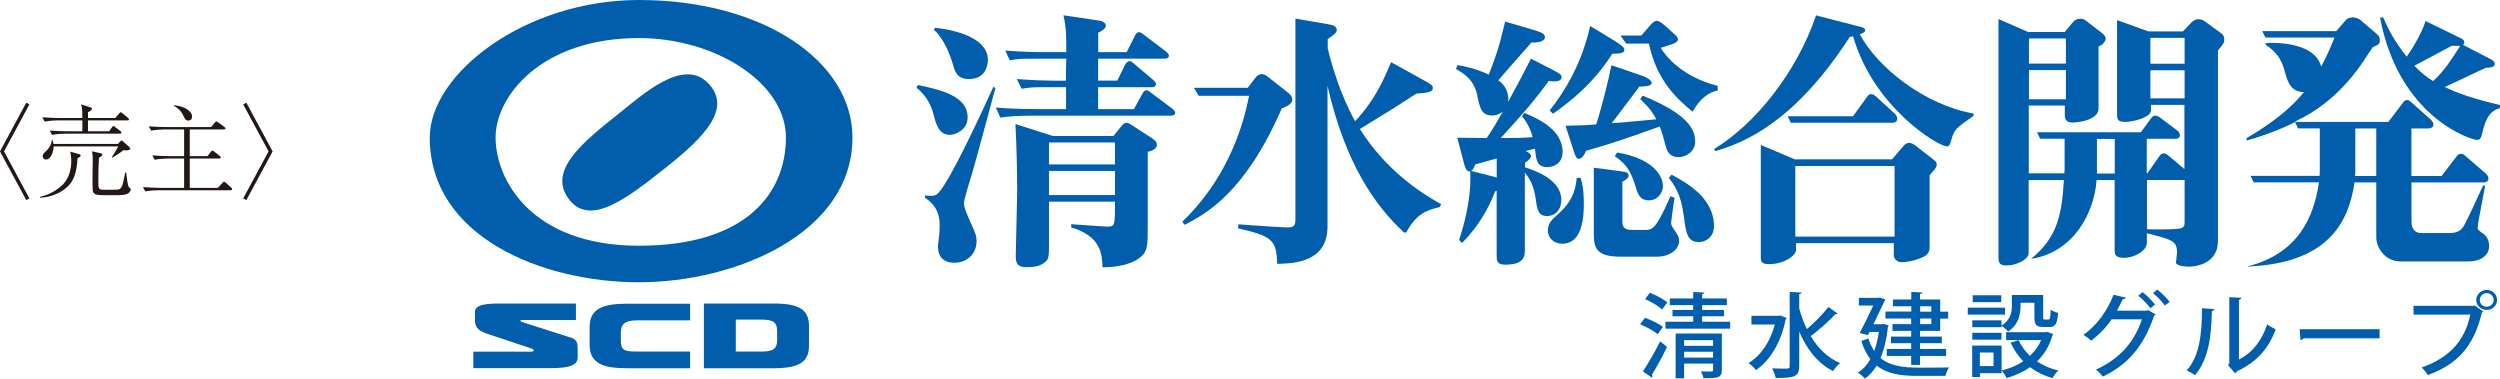<?xml version="1.0" encoding="UTF-8"?><svg id="_イヤー_2" xmlns="http://www.w3.org/2000/svg" viewBox="0 0 248.34 37.6"><defs><style>.cls-1{fill:#005ead;}.cls-2{fill:#231815;}</style></defs><g id="line"><g><g><g><g><path class="cls-1" d="M153.94,10.98l.33,.32,.04-.03c1.63-1.15,4.02-3.01,5.84-5.93h.06c.74-.03,1.15-.04,1.15-.41,0-.07,0-.26-.85-.8l-2.55-1.55-.02,.08c-.36,1.68-1.36,4.99-3.97,8.27l-.03,.04Z"/><path class="cls-1" d="M157,17.65l-.38,.04v.05c-.12,.93-.26,2.09-1.82,3.51-.58,.5-1.04,.9-1.04,1.65s.6,1.31,1.42,1.31c1.43,0,2.15-1.32,2.15-3.91,0-1.5-.15-2.09-.31-2.59l-.02-.05Z"/><path class="cls-1" d="M160.67,15.16h-.04l-.22,.35,.08,.06c.75,.56,1.4,1.05,1.95,2.85v.03c.26,.84,.45,1.45,1.36,1.45,.86,0,1.39-.74,1.39-1.42,0-.62-.35-1.3-.97-1.85-.8-.72-2-1.21-3.54-1.47Z"/><path class="cls-1" d="M166.08,17.37l-.04-.02-.26,.32,.07,.1c.4,.52,1.14,1.48,1.41,3.68l.02,.13c.21,1.59,.33,2.47,1.51,2.47,.57,0,1.47-.44,1.47-1.61,0-2.81-2.82-4.34-4.18-5.07Z"/><path class="cls-1" d="M165.45,14.45c.18,.8,.58,1.16,1.3,1.16,.79,0,1.64-.61,1.64-1.53,0-1.15-.59-2.7-5.18-4.56l-.05-.02-.22,.36,.04,.03c.98,.92,1.3,1.48,1.55,1.96-.89,.08-1.54,.14-2.05,.19-1.07,.1-1.54,.15-2.38,.2,.4-.51,1.44-1.9,2.15-2.84,.26-.35,.48-.64,.6-.8,.61,0,1.22-.05,1.22-.36,0-.41-1.04-.75-1.09-.76l-2.85-.98-.07-.02v.07c-.28,1.45-1.08,4.57-1.5,5.81-.87,.08-1.52,.1-2.97,.13h-.08l.84,2.57c.16,.5,.26,.72,.48,.72,.36,0,.62-.54,.72-.8,2.69-.77,3.76-1.14,7.32-2.41,.26,.67,.38,1.1,.57,1.86Z"/><path class="cls-1" d="M163.8,4.34c.8,3.78,2.89,5.54,4.27,6.71l.06,.05,.05-.08c.66-1.15,1.51-1.86,2.4-2.01h.05v-.49h-.05c-3.49-.91-5.07-2.89-5.62-3.77,1.39-.41,1.72-.54,1.72-.85,0-.2-.19-.37-.53-.67l-.77-.69c-.27-.23-.55-.47-.79-.47-.3,0-.61,.38-.67,.45l-.88,1.01h-2.07l.57,.8h2.27Z"/><path class="cls-1" d="M155.1,19.89c0-2.06-2.58-2.93-3.61-3.27v-.46c.26-.16,.59-.4,.59-.66,0-.23-.33-.41-.54-.5,.33-.09,.53-.13,.69-.17,.08-.02,.16-.04,.25-.06,.11,1.14,.19,1.83,1.24,1.83,.56,0,1.5-.32,1.5-1.52,0-2.25-2.54-3.33-3.76-3.85l-.05-.02-.22,.35,.03,.03c.67,.8,.92,1.63,1.03,2.03h0c-.98,.09-1.83,.09-3.17,.09l.32-.35c1.8-1.99,2.89-3.19,4.45-5.32,.16,.02,.32,.05,.54,.05,.67,0,.74-.31,.74-.44,0-.23-.27-.38-.88-.71l-2.12-1.08-.05-.03-.03,.05c-.82,1.62-1.04,2.03-2.1,3.98l-.14,.26c.01-.1,.02-.18,.02-.23,0-1.14-.66-1.67-.99-1.91,.26-.32,1.19-1.38,2.02-2.32,.59-.66,1.1-1.24,1.25-1.43,.4,0,1.36-.01,1.36-.55,0-.35-.44-.5-1.15-.71l-2.74-.81-.06-.02-.02,.06c-.61,2.62-.97,3.56-1.61,5.22-1.27-.63-2.57-.86-3.06-.95h-.05l-.15,.38,.07,.04c.73,.43,1.73,1.02,2.06,2.63v.06c.29,1.26,.42,1.89,1.5,1.89,.35,0,.7-.13,1-.36-.54,1-.93,1.64-1.57,2.6-.45,0-.75,0-2.85-.03h-.08l.67,2.55c.09,.34,.21,.8,.54,.8,.03,0,.05,0,.08-.01v.03c.03,.94,.09,3.15-1.1,6.76v.04l.28,.29,.04-.04c1.4-1.42,2.53-3.19,3.25-5.09,.04-.02,.07-.03,.1-.04l.05-.02v6.38c0,.53,0,.96,.85,.96,1.95,0,1.95-.89,1.95-1.47v-7.67c.58,.69,.9,1.44,1.06,2.47,.17,1.23,.26,1.84,1.16,1.84,.67,0,1.39-.49,1.39-1.55Zm-8.54-3.56c.22-.07,.87-.25,1.4-.39,.29-.08,.56-.15,.72-.2v1.91c-.12-.05-.21-.09-.49-.15l-2.06-.52h0c.18-.1,.32-.38,.43-.65Z"/><path class="cls-1" d="M166,22.14c0-.11,.28-2.21,.34-2.45v-.05l-.4-.15-.02,.05c-1.46,3.3-1.78,3.3-2.54,3.3h-1.27c-.95,0-.95-.47-.95-1.02v-3.76c.43-.26,.62-.38,.62-.6,0-.35-.25-.38-1.1-.49l-2.29-.3h-.07v6.46c0,1.47,.18,2.37,2.69,2.37h3.53c1.47,0,2.26-.81,2.26-1.58,0-.32-.13-.61-.49-1.09-.28-.4-.3-.53-.3-.67Z"/></g><g><path class="cls-1" d="M135.09,12.81l.1-.06c2.57-1.57,3.44-2.1,5.49-3.45,1.14-.08,1.65-.14,1.65-.55,0-.28-.15-.37-1.16-.92l-2.93-1.62-.06-.03-.03,.06c-.72,1.77-1.66,3.81-3.54,5.8-1.5-2.68-2.35-5.69-2.72-7.24v-.92l.06-.04c.51-.36,.84-.59,.84-.86,0-.43-.48-.51-1.05-.61l-2.99-.51h-.07V21.73c0,.6-.07,.86-.76,.86-.46,0-2.18-.11-4.85-.3h-.07v.41h.05c3.31,.76,3.74,1.14,3.82,3.45v.06h.06c1.6-.05,4.94-.14,4.94-3.72V8.53c1.79,7.84,4.82,11.97,7.52,14.49,0,0,.06,.09,.18,.09,.08,0,.15-.08,.15-.08,1-1.77,1.91-2.13,3.25-2.45,0,0,.03,0,.05-.01,.02-.01,.14-.3,.13-.31-.01-.01-.14-.06-.14-.06-2.02-1.12-5.43-3.41-7.92-7.38Z"/><path class="cls-1" d="M128.35,9.83c0-.31-.27-.53-.56-.75l-1.86-1.46c-.15-.12-.36-.26-.6-.26-.21,0-.46,.14-.61,.35l-.77,1.01h-5.35l.45,.77,.02,.03h5.01c-1.23,6.25-4.27,10.23-6.6,12.47l-.04,.04,.24,.3,.05-.02c2.08-1.1,5.94-3.14,9.59-11.53,.66-.28,1.06-.49,1.06-.94Z"/></g><path class="cls-1" d="M94.35,13.39c-1.09,0-1.35-1-1.63-2.07-.17-.65-.56-1.72-1.68-2.61l.14-.27c2.13,.46,4.94,1.05,4.94,3.21,0,1.37-1.37,1.75-1.77,1.75Zm2.16,3.99c-.28,.94-.76,2.5-.76,2.8,0,.38,.2,.92,.81,2.24,.34,.73,.45,1.08,.45,1.53,0,1.29-.98,2.15-2.19,2.15-1.4,0-1.65-.94-1.65-1.64,0-.16,.11-.83,.11-.97,.06-.51,.06-.92,.06-1.1,0-.54,0-1.8-1.46-2.75v-.22c.76,.05,1.01,.08,1.32-.24,1.18-1.21,4.21-7.78,5.48-10.56l.2,.13c-1.15,4.2-1.72,6.41-2.36,8.62Zm-.25-9.53c-1.21,0-1.4-.75-1.6-1.45-.31-1.08-1.01-2.72-1.88-3.42l.08-.22c.93,.08,5.27,.65,5.27,3.18,0,.65-.28,1.91-1.88,1.91Zm20.08,3.64h-13.69c-1.71,0-2.57,.08-3.28,.19l-.45-1c1.74,.16,3.95,.16,4.23,.16h2.75v-2.18h-1.94c-1.71,0-1.77,.05-2.47,.16l-.48-.97c1.77,.14,3.17,.16,3.45,.16h1.43c0-1.02,0-1.13,.03-2.18h-3.14c-1.71,0-1.77,.05-2.47,.16l-.45-.97c1.74,.14,3.14,.16,3.42,.16h2.64c0-1.72,0-2.37-.28-3.66l3.65,.54c.31,.05,.56,.27,.56,.48,0,.32-.48,.59-.76,.7v1.94h2.83l.84-1.67c.08-.16,.22-.32,.36-.32,.17,0,.36,.13,.56,.3l2.16,1.64c.14,.11,.28,.27,.28,.4,0,.24-.25,.3-.42,.3h-6.62v2.18h1.91l.79-1.62c.06-.11,.25-.32,.42-.32s.45,.24,.5,.3l1.88,1.59c.11,.11,.25,.24,.25,.4,0,.24-.22,.3-.42,.3h-5.33v2.18h3.56l.81-1.48c.11-.22,.28-.4,.39-.4,.17,0,.36,.14,.56,.3l2.05,1.53c.14,.11,.28,.24,.28,.43,0,.24-.25,.27-.42,.27Zm-2.33,3.58v6.79c0,1.97,0,2.18-.11,2.72-.22,1.19-1.99,1.97-4.38,1.97-.06-1.29-.11-3.07-3.11-3.96v-.32c.56,.05,3.51,.24,3.59,.24,.76,0,.76-.16,.76-2.48h-6.56v4.47c0,.54,0,1.13-.22,1.37-.36,.4-.87,.67-1.99,.67-.87,0-1.09-.32-1.09-1.1,0-.7,.14-5.52,.14-6.36,0-2.18-.06-4.61-.17-6.76l3.73,1.19h6l.76-.94c.14-.19,.36-.38,.53-.38,.14,0,.39,.13,.51,.22l1.99,1.29c.34,.22,.53,.4,.53,.67,0,.38-.42,.62-.9,.7Zm-3.25-.92h-6.56v2.18h6.56v-2.18Zm0,2.83h-6.56v2.4h6.56v-2.4Z"/><g><path class="cls-1" d="M242.83,8.65c1.61-.72,3.11-1.48,4.14-1.93,.63,.02,.85-.16,.85-.38,0-.19-.19-.32-.29-.4l-2.85-1.48c.05-.08,.11-.13,.11-.24,0-.24-.16-.33-.32-.41l-3.53-1.72c-.34,1.21-1.5,3.06-1.87,3.54-1.24-1.53-1.87-2.85-2.35-3.92l-.29,.06c1.87,9.88,9.02,12.13,9.65,12.13,.27,0,.37-.24,.43-.4,.24-1.05,.55-2.47,1.8-2.74l.05-.32c-2.62-.62-4.17-1.15-5.52-1.8Zm-1.13-.59c-.66-.4-1.19-.83-1.87-1.53,1.82-.97,2.9-1.53,3.72-1.99,.29,.02,.58,.02,.84,.02-.92,1.4-1.5,2.39-2.69,3.49Z"/><path class="cls-1" d="M223.25,26.48c7.95-.32,10.05-4.32,10.64-8.36h2.16v5.48c0,.89,.77,2.37,2.43,2.37h6.67c1.37,0,2.11-.64,2.11-1.56,0-.56-.29-.99-.53-1.15-.53-.4-.61-.43-.61-.62,0-.14,.05-.48,.05-.51l.69-3.65-.19-.08c-.37,.83-1.74,3.81-1.98,4.13-.16,.24-.47,.62-1.32,.62h-2.85c-.5,0-.97-.27-.97-1.13v-3.9h7.2c.21,0,.44-.13,.44-.37,0-.27-.18-.43-.24-.49l-2.01-1.74c-.18-.16-.29-.24-.48-.24-.23,0-.31,.11-.42,.24l-1.5,1.96h-3v-4.72h1.71c.21,0,.48-.11,.48-.38,0-.24-.16-.37-.27-.51l-1.87-1.66c-.16-.14-.29-.27-.47-.27-.24,0-.34,.13-.42,.27l-1.45,1.9h-9.24v-.05c1.9-.92,4.67-2.58,7.28-6.77,.13-.19,.29-.38,.4-.59,.58-.27,.71-.32,.71-.7,0-.22-.05-.4-.26-.59l-1.72-1.47c-.19-.14-.58-.22-.63-.22-.21,0-.55,.03-.79,.3l-.92,1.07h-7.36l.32,.64h6.86c-.32,.78-.61,1.56-1.32,2.88-.47-1.83-2.93-2.45-5.51-2.34v.18c1.16,.78,1.58,1.48,1.93,2.77,.24,.89,.55,1.91,1.87,1.93-.95,1.13-2.38,2.63-5.7,4.57v.24c1.11-.32,2.74-.81,4.82-1.83l.29,.62h2.16v4.32c0,.14,0,.16-.02,.4h-6.86l.31,.64h6.49c-.52,3.52-2.09,7.09-7.13,8.36Zm12.8-9h-2.11c.02-.23,.03-.34,.03-.44v-4.28h2.08v4.72Z"/></g><g><path class="cls-1" d="M178.34,23.5v-7.01h9.86v7.01h-9.86Zm0-7.65l-3.43-1.45v11.06c0,.46,0,.78,.79,.78,1.56,0,2.71-.86,2.71-1.42v-.67h9.71v1.18c0,.42,.37,.72,.79,.72,.08,0,1.05-.03,2.06-.49,.71-.32,.71-.67,.71-1.24v-6.93c.47-.51,.71-.75,.71-1.05,0-.08-.05-.27-.19-.38l-2-1.56c-.05-.02-.29-.21-.58-.21-.16,0-.4,.14-.5,.27l-1.18,1.37h-9.6Zm-.76-4.3l.31,.64h10.13c.24,0,.45-.13,.45-.4,0-.24-.21-.46-.24-.49l-1.87-1.71c-.14-.11-.29-.24-.47-.24-.24,0-.34,.14-.42,.27l-1.4,1.93h-6.49Zm18.48-.27c-4.88-.85-9.57-4.59-11.31-7.87,.21-.08,.53-.19,.53-.41,0-.08-.08-.24-.31-.29l-4.57-1.18c-1.9,5.61-6.04,10.82-10.13,13.27l.13,.21c2.77-.81,7.8-2.76,13.34-11.33,.18-.05,.21-.05,.34-.07,2.04,7.09,8.47,10.93,9.31,10.93,.27,0,.32-.19,.47-.73,.29-.96,.45-1.1,2.19-2.3v-.22Z"/><path class="cls-1" d="M201.78,25.71c4.06-.62,6.23-4.36,6.49-7.83h1.79v6.95c0,.4,0,.78,.95,.78,1.01,0,2.25-.69,2.25-1.5v-.94c2.53,.64,3,.75,3,1.96,0,.14-.11,.78-.11,.94,0,.35,.97,.42,1.27,.42,.21,0,2.9-.02,2.9-2.57V5.02c.63-.78,.63-.8,.63-1.1,0-.25-.1-.43-.21-.54l-1.64-1.2c-.29-.22-.47-.27-.73-.27-.32,0-.53,.19-.66,.3l-.87,.91h-3.43l-3.11-1.12V11.25c0,.6,.02,.86,.84,.86s2.53-.48,2.53-1.13v-.56h3.32v6.38l-1.58-1.34c-.16-.11-.29-.22-.45-.22-.26,0-.34,.13-.45,.27l-1.21,1.72h-.05v-2.58h0v-.86h2.84c.21,0,.45-.08,.45-.35s-.16-.4-.24-.46l-1.71-1.29c-.13-.1-.35-.21-.48-.21-.24,0-.34,.13-.63,.54l-.82,1.12h-10.31l.31,.64h2.43v3.09c0,.08-.03,.21-.03,.35h-3.53v-6.74h3.58v1.02c0,.48,.32,.67,.74,.67,1,0,2.61-.4,2.61-1.37V4.62c.42-.16,.71-.51,.71-.8,0-.27-.34-.51-.47-.62l-1.5-1.15c-.13-.14-.37-.19-.53-.19-.32,0-.58,.11-.79,.38l-.77,.94h-3.64l-2.95-1.29V25.54c0,.59,.13,.83,.81,.83,1.06,0,2.19-.67,2.19-1.18v-7.3h3.5c-.21,3.33-.58,5.65-3.27,7.83Zm-.23-21.89h3.67v2.5h-3.67V3.82Zm0,3.14h3.67v2.9h-3.67v-2.9Zm8.52,10.28h-1.77v-2.42h0v-1.02h1.77v3.44Zm6.94,4.72c0,.41,0,.67-.55,.75-.71,.11-2.74,.08-3.19,.06v-4.89h3.74v4.08Zm0-12.19h-3.4v-2.79h3.4v2.79Zm0-3.44h-3.4V3.76h3.4v2.58Z"/></g></g><g><g><path class="cls-1" d="M56.7,33.54l-4.9-1.57c-.15-.06-.14-.18,.04-.18h5.37v-1.64h-7.4c-1.31,0-2.63,.04-2.63,.84v.85c0,.79,.51,1.04,1.03,1.25l4.64,1.55c.23,.07,.22,.29-.04,.29h-5.79v1.64h7.63c1.81,0,2.73-.24,2.73-1.06v-.85c0-.58-.04-.9-.68-1.14Z"/><path class="cls-1" d="M73.09,31.75h2.56c1.12,0,1.55,.24,1.55,1.15v.87c0,.91-.44,1.15-1.55,1.15h-2.56v-3.18Zm-3.17,4.83h6.92c2.61,0,3.52-.65,3.52-2.24v-1.95c0-1.59-.91-2.24-3.52-2.24h-6.92v6.43Z"/><path class="cls-1" d="M68.55,34.92h-5.38c-1.23,0-1.5-.19-1.5-1.12v-.7c0-.79,.26-1.28,1.64-1.28h5.24v-1.65h-6.24c-2.35,0-3.74,.44-3.74,2.33v1.75c0,1.88,1.39,2.33,3.74,2.33h6.24v-1.66Z"/></g><path class="cls-1" d="M84.68,13.66c0,9.52-11.62,14.38-21.21,14.38s-20.78-4.5-20.78-14.38c0-6.32,9.44-13.66,20.78-13.66,12.35,0,21.21,6.1,21.21,13.66Zm-35.45,0c0,4.14,3.49,10.75,14.24,10.75s14.6-5.3,14.6-10.75-7.04-9.88-14.6-9.88c-9.66,0-14.24,5.74-14.24,9.88Zm7.26,6.1c2.11,2.83,5.81-.07,9.66-3.12,3.85-3.05,6.65-5.92,4.14-8.43-2.5-2.5-6.6,1.32-8.79,3.05-3.56,2.83-7.12,5.66-5.01,8.5Z"/></g><g><path class="cls-1" d="M163.41,31.57c.6,.22,1.39,.6,1.78,.9l-.52,.73c-.37-.32-1.13-.73-1.75-.99l.49-.65Zm-.21,5.32c.48-.71,1.19-1.91,1.71-2.98l.69,.55c-.47,.98-1.06,2.05-1.51,2.77,.04,.05,.06,.1,.06,.15s-.02,.09-.05,.13l-.89-.61Zm.69-7.81c.61,.24,1.37,.64,1.74,.96l-.52,.7c-.35-.33-1.1-.77-1.7-1.03l.49-.63Zm5.19,2.88h2.79v.69h-6.43v-.69h2.76v-.54h-2.06v-.63h2.06v-.48h-2.33v-.66h2.33v-.64l1.11,.05c0,.08-.07,.13-.23,.16v.43h2.46v.66h-2.46v.48h2.18v.63h-2.18v.54Zm1.96,1.17v3.63c0,.79-.42,.81-1.82,.81-.04-.2-.15-.48-.26-.68,.27,0,.53,.02,.73,.02,.43,0,.48,0,.48-.16v-.63h-2.88v1.46h-.84v-4.45h4.59Zm-.87,.66h-2.88v.56h2.88v-.56Zm-2.88,1.73h2.88v-.58h-2.88v.58Z"/><path class="cls-1" d="M176.86,31.34l.63,.26c-.02,.05-.07,.11-.11,.14-.47,2.3-1.56,4.08-2.95,5.02-.15-.2-.51-.55-.74-.68,1.21-.76,2.15-2.09,2.61-3.84h-2.32v-.87h2.72l.17-.04Zm1.88-.66c.19,.7,.44,1.38,.75,2.01,.74-.63,1.6-1.5,2.14-2.2l.94,.68s-.15,.06-.27,.05c-.61,.68-1.64,1.58-2.43,2.17,.71,1.19,1.67,2.15,2.92,2.68-.23,.17-.54,.54-.7,.79-1.55-.78-2.62-2.19-3.36-3.92v3.43c0,1.05-.48,1.18-2.34,1.18-.04-.26-.21-.69-.35-.96,.42,.02,.83,.03,1.11,.03,.56,0,.63,0,.63-.25v-7.37l1.18,.06c0,.08-.08,.14-.23,.15v1.43Z"/><path class="cls-1" d="M187.1,32.17l.51,.15c0,.05-.04,.11-.07,.15-.13,1.22-.38,2.25-.74,3.09,.92,.78,2.2,.95,3.72,.96,.48,0,2.5,0,3.09-.02-.14,.2-.3,.59-.35,.84h-2.76c-1.69,0-3.05-.2-4.08-1.03-.32,.55-.71,.98-1.17,1.3-.14-.17-.48-.48-.69-.59,.49-.32,.91-.77,1.24-1.34-.36-.47-.67-1.06-.91-1.81l.71-.25c.15,.49,.35,.9,.58,1.24,.2-.54,.35-1.17,.46-1.89h-.93l-.16,.32-.82-.21c.45-.84,.98-1.92,1.35-2.73h-1.43v-.76h1.94l.16-.03,.54,.19s-.06,.11-.09,.15c-.27,.58-.69,1.45-1.1,2.31h.85l.15-.03Zm2.76-1.21v-.54h-1.82v-.67h1.82v-.75l1.09,.05c0,.08-.08,.13-.22,.16v.54h2v1.21h.79v.69h-.79v1.22h-2v.57h2.16v.65h-2.16v.57h2.59v.7h-2.59v.89h-.88v-.89h-2.43v-.7h2.43v-.57h-2.01v-.65h2.01v-.57h-1.86v-.67h1.86v-.56h-2.56v-.69h2.56Zm1.99-.54h-1.11v.54h1.11v-.54Zm0,1.78v-.56h-1.11v.56h1.11Z"/><path class="cls-1" d="M199.17,30.56v.69h-3.7v-.69h3.7Zm-.34,3.77v2.74h-2.15v.39h-.77v-3.13h2.92Zm1.88-4.26v.35c0,.84-.21,1.85-1.23,2.51-.12-.16-.47-.45-.66-.56v.13h-2.9v-.68h2.9v.53c.89-.57,1.03-1.31,1.03-1.95v-1.1h3.11v2.18c0,.22,.02,.26,.16,.26h.38c.14,0,.18-.12,.2-.98,.17,.14,.51,.27,.74,.32-.07,1.11-.29,1.4-.85,1.4h-.63c-.67,0-.87-.22-.87-.99v-1.42h-1.4Zm-4.79,3.67v-.68h2.9v.68h-2.9Zm2.88-4.41v.68h-2.84v-.68h2.84Zm-.77,5.69h-1.36v1.34h1.36v-1.34Zm5.36-2.05l.58,.23s-.06,.08-.09,.12c-.3,1.06-.84,1.92-1.53,2.58,.61,.41,1.32,.72,2.12,.91-.2,.17-.46,.52-.59,.75-.85-.24-1.59-.61-2.23-1.09-.67,.48-1.46,.84-2.33,1.09-.09-.22-.31-.58-.49-.76,.78-.18,1.52-.49,2.15-.92-.51-.52-.93-1.14-1.26-1.84l.8-.25c.27,.58,.65,1.11,1.12,1.56,.48-.44,.86-.96,1.12-1.57h-3.48v-.78h3.94l.16-.03Z"/><path class="cls-1" d="M214.15,31.22c-.03,.06-.12,.11-.17,.15-1.07,3.09-2.59,4.82-5.09,6.04-.16-.21-.43-.51-.69-.69,2.34-1.08,3.79-2.67,4.57-5h-3.01c-.51,.76-1.22,1.51-2.03,2.12-.18-.17-.51-.42-.77-.58,1.28-.88,2.38-2.37,2.99-3.98l1.22,.29c-.04,.1-.16,.15-.3,.15-.17,.37-.4,.81-.58,1.14h2.95l.14-.06,.77,.44Zm-1.32-2.2c.44,.32,.95,.87,1.24,1.23l-.46,.37c-.27-.38-.8-.93-1.2-1.24l.42-.37Zm1.46-.26c.43,.33,.95,.85,1.23,1.23l-.47,.36c-.25-.36-.76-.89-1.18-1.23l.42-.36Z"/><path class="cls-1" d="M219.95,30.71c0,.1-.09,.16-.23,.18-.06,2.54-.3,4.71-1.67,6.38-.21-.15-.56-.35-.83-.48,1.33-1.45,1.5-3.78,1.52-6.17l1.21,.08Zm2.45,5c1.42-.7,2.32-1.98,2.81-3.49,.2,.16,.62,.38,.85,.5-.69,1.86-1.83,3.21-3.84,4.16-.04,.08-.12,.15-.19,.21l-.71-.82,.13-.16v-6.59l1.2,.06c-.02,.09-.09,.17-.24,.2v5.94Z"/><path class="cls-1" d="M228.43,32.7h7.95v.91h-7.56c-.06,.09-.18,.16-.3,.16l-.08-1.08Z"/><path class="cls-1" d="M239.75,30.38h5.99l.07-.04,.87,.6s-.09,.08-.14,.11c-.82,3.42-2.45,5.13-5.37,6.21-.13-.22-.41-.57-.6-.76,2.67-.94,4.27-2.58,4.82-5.25h-5.64v-.88Zm7.27-1.58c.57,0,1.03,.45,1.03,1s-.46,.99-1.03,.99-1.04-.44-1.04-.99,.48-1,1.04-1Zm.69,1c0-.37-.3-.68-.69-.68s-.69,.3-.69,.68,.3,.67,.69,.67,.69-.32,.69-.67Z"/></g></g><g><path class="cls-2" d="M2.92,19.71l-.31,.17L0,15.04l2.61-4.84,.31,.17L.4,15.04l2.52,4.67Z"/><path class="cls-2" d="M7.7,15.72c-.09,1.5-.36,2.41-1.35,3.12-.7,.5-1.53,.77-2.39,.8v-.08c.83-.2,1.47-.52,2.12-1.08,.87-.74,1-1.87,1-2.48,0-.43-.06-.73-.1-.94l.88,.25c.14,.04,.15,.08,.15,.13,0,.11-.08,.16-.31,.28Zm4.96-3.76h-3.92v1.08h2.1l.28-.39s.08-.13,.14-.13,.18,.1,.19,.11l.51,.39s.1,.09,.1,.16c0,.09-.09,.1-.15,.1H6.46c-.36,0-.91,.04-1.29,.12l-.23-.43c.74,.06,1.47,.07,1.66,.07h1.58c0-.91,0-1.01,0-1.08h-2.45c-.36,0-.91,.04-1.29,.12l-.24-.43c.75,.06,1.48,.07,1.67,.07h2.31c-.01-.9-.01-.94-.13-1.35l.94,.3c.08,.03,.15,.05,.15,.14,0,.13-.23,.25-.4,.34,0,.22,0,.25,0,.57h2.71l.38-.44c.1-.11,.11-.13,.15-.13,.06,0,.15,.07,.19,.11l.54,.44s.1,.09,.1,.16c0,.09-.08,.1-.15,.1Zm-.08,2.98c-.09,0-.15,0-.32-.02-.36,.29-.67,.48-1.07,.73l-.07-.05c.17-.26,.56-.92,.63-1.06H5.33c0,.54-.29,1.31-.76,1.31-.2,0-.33-.16-.33-.33,0-.2,.16-.36,.33-.51,.39-.36,.56-.76,.57-1.09h.08c.04,.13,.06,.21,.09,.38h6.4l.21-.22c.1-.11,.1-.12,.16-.12,.04,0,.06,0,.17,.11l.59,.53s.11,.11,.11,.15-.05,.19-.37,.19Zm.13,4.28c-.29,.17-.71,.17-1.43,.17-1.5,0-1.66,0-1.87-.13-.12-.08-.18-.2-.2-.34-.02-.15-.02-1-.02-1.2,0-.28,.02-1.52,.02-1.77,0-.42,0-.58-.08-.92l.83,.18c.16,.03,.2,.08,.2,.15,0,.12-.12,.19-.32,.3-.06,.67-.07,1.56-.07,2.25,0,.91,0,.94,.67,.94,.96,0,1.14,0,1.3-.02,.3-.04,.39-.36,.44-.51,.08-.28,.11-.46,.26-1.18h.1c.02,.24,.14,1.3,.25,1.43,.03,.03,.15,.14,.17,.16,.02,.03,.04,.06,.04,.1,0,.05-.08,.26-.29,.39Z"/><path class="cls-2" d="M22.9,18.9h-7.18c-.2,0-.81,.02-1.29,.11l-.23-.43c.52,.04,1.14,.08,1.66,.08h2.43v-2.91h-1.64c-.2,0-.81,.02-1.29,.12l-.23-.44c.52,.05,1.14,.08,1.66,.08h1.5v-2.65h-1.99c-.2,0-.81,.03-1.29,.12l-.23-.43c.52,.04,1.14,.07,1.66,.07h4.53l.36-.43c.1-.12,.13-.13,.16-.13,.05,0,.09,.03,.2,.11l.6,.44s.11,.09,.11,.15c0,.1-.11,.1-.16,.1h-3.39v2.65h1.76l.33-.42c.07-.08,.1-.13,.16-.13,.03,0,.08,.02,.19,.11l.54,.42s.1,.09,.1,.15c0,.11-.1,.11-.15,.11h-2.93v2.91h2.79l.45-.48c.05-.06,.11-.13,.16-.13,.07,0,.15,.08,.2,.12l.51,.47c.06,.05,.1,.09,.1,.15,0,.1-.12,.11-.16,.11Zm-4.2-6.92c-.26,0-.35-.2-.47-.46-.23-.51-.61-.83-.97-1.01v-.05c.97,.05,1.82,.55,1.82,1.12,0,.39-.33,.4-.38,.4Z"/><path class="cls-2" d="M26.68,15.04l-2.52-4.67,.31-.17,2.61,4.84-2.61,4.84-.31-.17,2.52-4.67Z"/></g></g></g></svg>